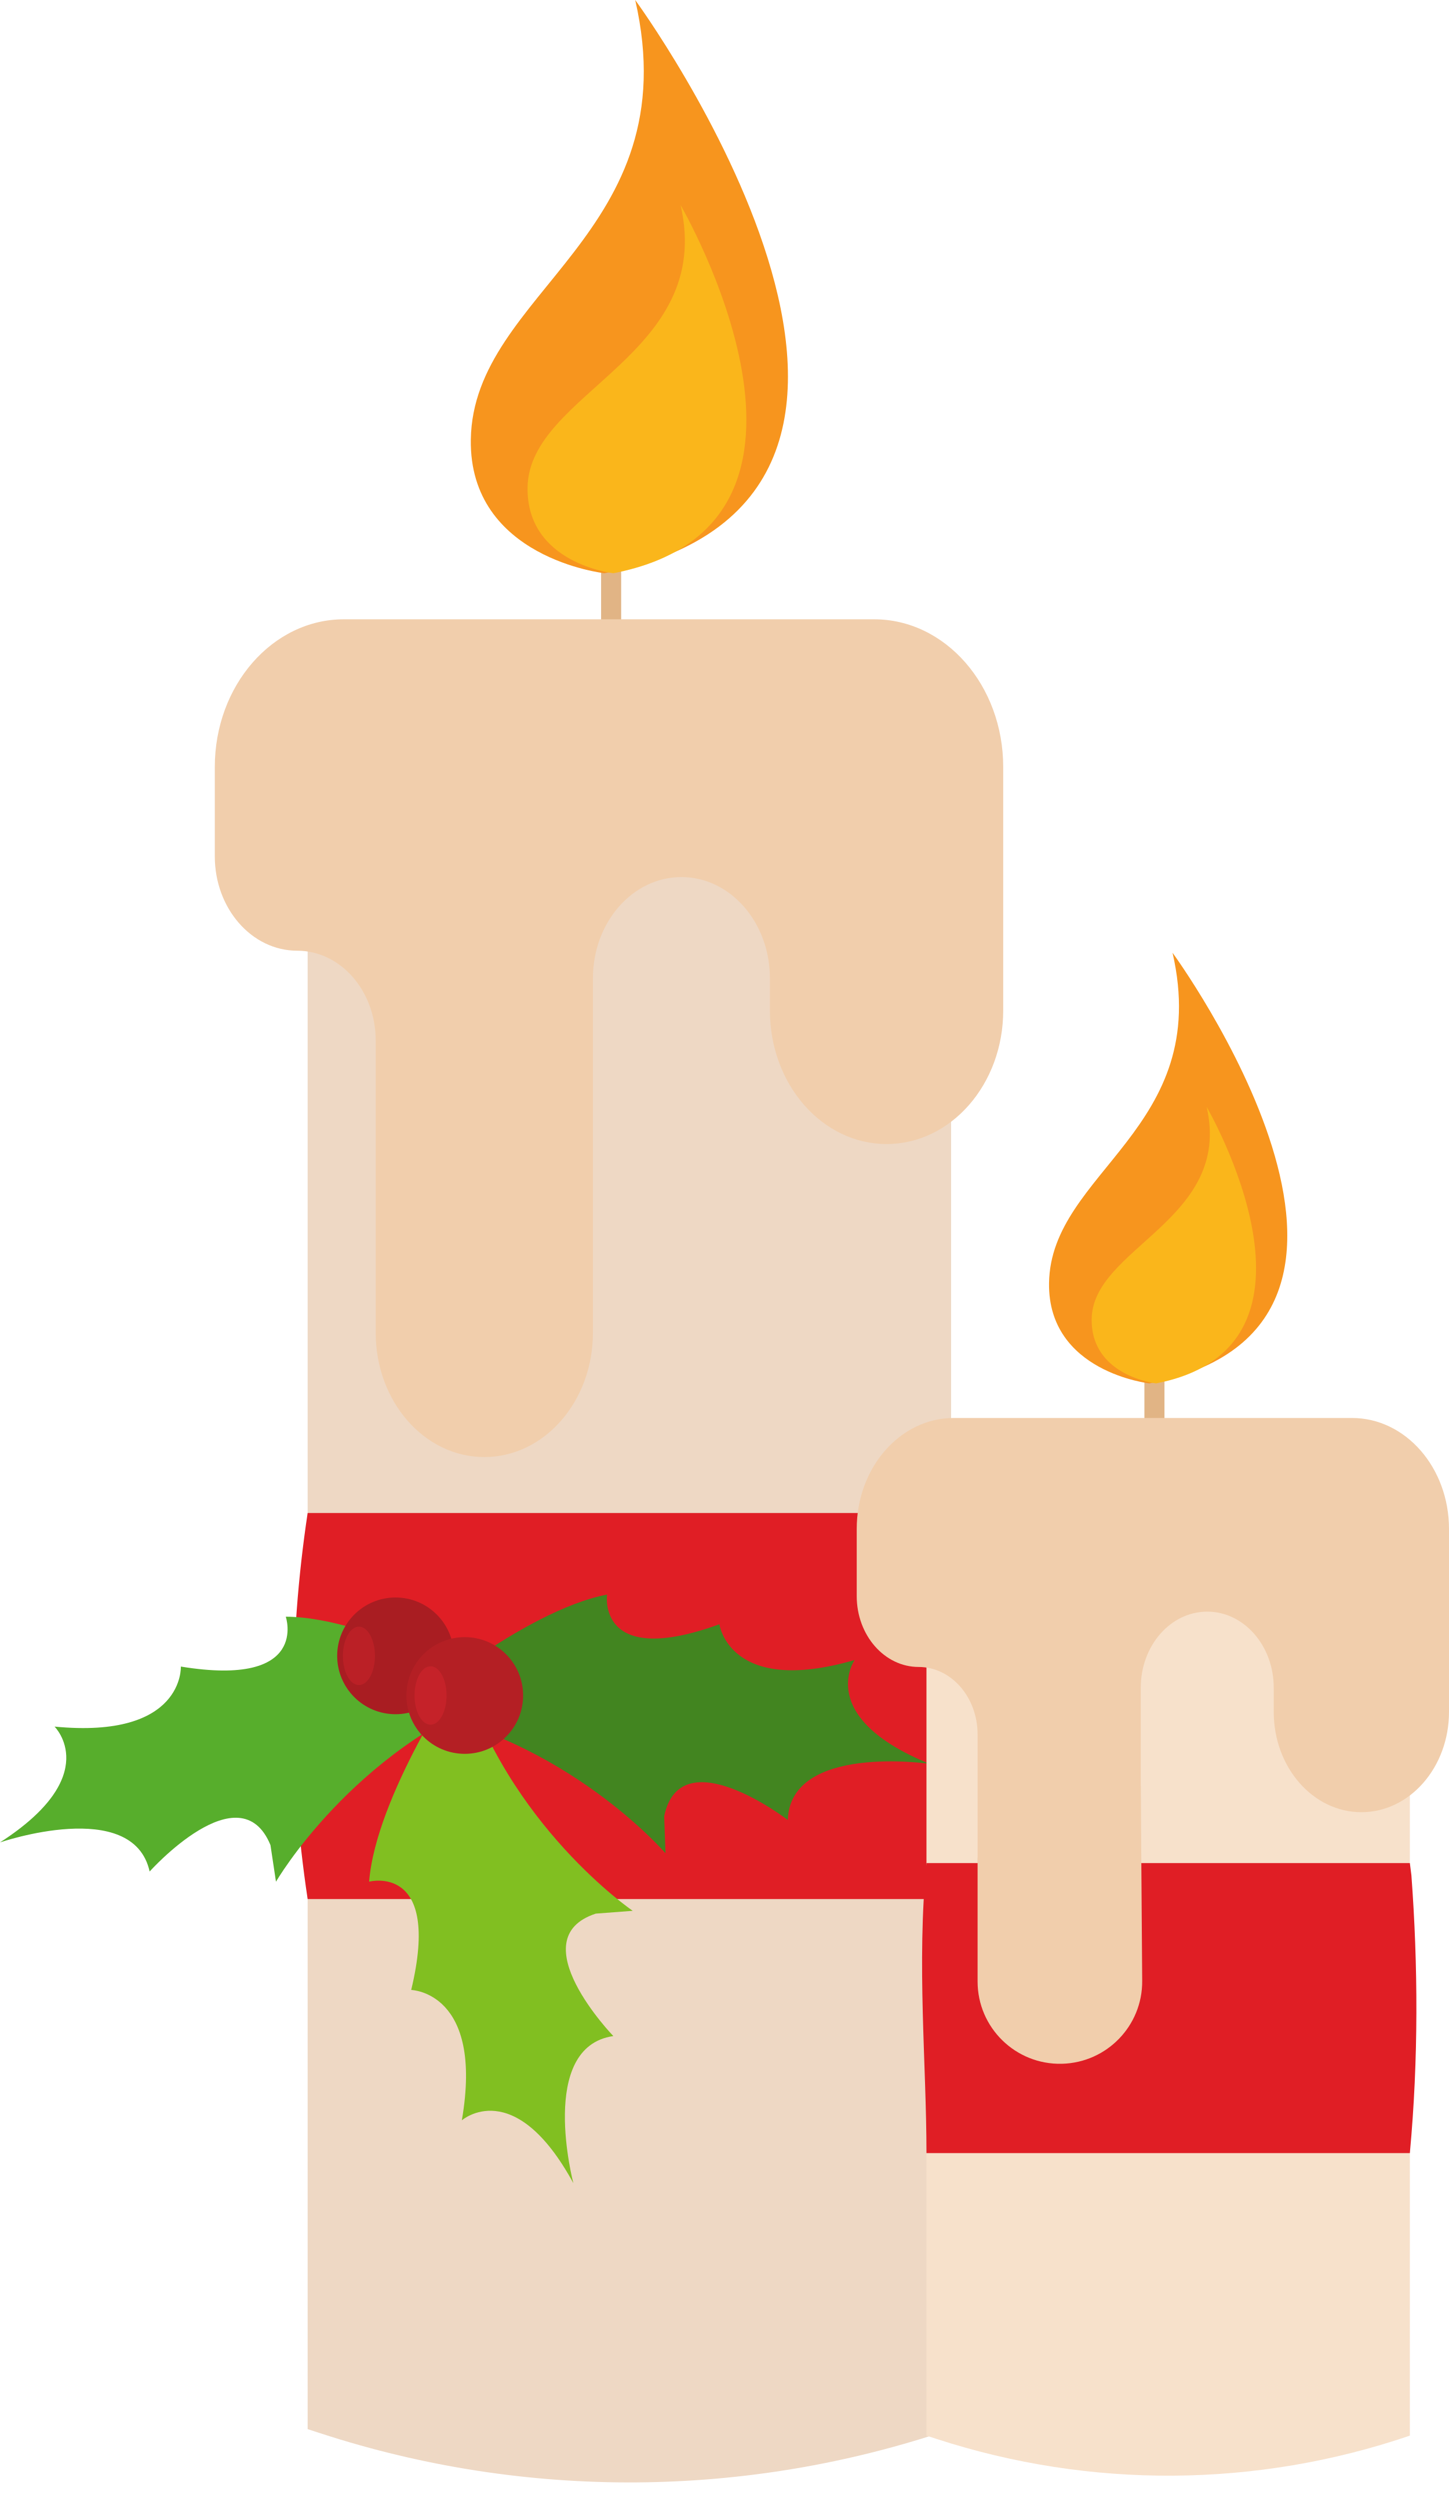 <?xml version="1.0" encoding="UTF-8"?><svg xmlns="http://www.w3.org/2000/svg" xmlns:xlink="http://www.w3.org/1999/xlink" height="1864.6" preserveAspectRatio="xMidYMid meet" version="1.0" viewBox="520.3 135.0 1080.7 1864.6" width="1080.7" zoomAndPan="magnify"><g><g><path d="M 983.578 703.262 L 968.613 703.262 L 968.613 413.207 L 983.578 413.207 L 983.578 703.262" fill="#e1b485"/></g><g><path d="M 1229.648 1946.57 C 1077.559 1998.41 912.77 1999.578 759.965 1949.891 L 749.75 1946.57 L 749.75 631.18 L 1229.648 631.18 L 1229.648 1946.57" fill="#eed8c4"/></g><g><path d="M 1268.52 707.02 L 1268.52 888.641 C 1268.52 943.621 1229.57 988.191 1181.52 988.191 C 1133.469 988.191 1094.52 943.621 1094.52 888.641 L 1094.52 864.609 C 1094.52 822.898 1064.969 789.09 1028.52 789.09 C 992.062 789.09 962.516 822.898 962.516 864.609 L 962.516 1128.941 C 962.516 1180.129 926.246 1221.629 881.512 1221.629 C 836.773 1221.629 800.508 1180.129 800.508 1128.941 L 800.508 910.969 C 800.508 873.988 774.312 844.012 741.992 844.012 C 708.035 844.012 680.504 812.512 680.504 773.66 L 680.504 707.02 C 680.504 646.172 723.613 596.852 776.789 596.852 L 1172.238 596.852 C 1225.422 596.852 1268.52 646.172 1268.52 707.02" fill="#f1ceac"/></g><g><path d="M 971.086 562.496 C 971.086 562.496 870.156 551.355 871.445 462.852 C 873.066 352.082 1034.121 309.855 994.055 134.996 C 994.055 134.996 1265.051 505.496 971.086 562.496" fill="#f7951e"/></g><g><path d="M 977.746 562.508 C 977.746 562.508 912.938 555.352 913.766 498.52 C 914.809 427.391 1053.648 400.285 1027.918 288.004 C 1027.918 288.004 1166.5 525.906 977.746 562.508" fill="#fab61b"/></g><g><path d="M 1229.648 1263.352 L 749.75 1263.352 C 735.371 1358.781 735.371 1455.82 749.75 1551.25 L 1229.648 1551.25 C 1238.289 1458.25 1237.809 1364.398 1231.191 1275.371 L 1229.648 1263.352" fill="#e01e25"/></g><g><path d="M 824.223 1410.07 C 824.223 1410.07 910.117 1336.32 973.078 1324.172 C 973.078 1324.172 965.047 1379.641 1056.84 1346.328 C 1056.84 1346.328 1064.199 1400.109 1157.672 1373 C 1157.672 1373 1128.148 1415.578 1213.539 1450.41 C 1213.539 1450.41 1109.691 1435.18 1107.859 1492.289 C 1107.859 1492.289 1027.859 1430.809 1015.66 1489.5 L 1016.648 1517.121 C 1016.648 1517.121 943.055 1431.422 824.223 1410.07" fill="#428520"/></g><g><path d="M 895.562 1397.691 C 895.562 1397.691 797.559 1341.012 733.438 1340.672 C 733.438 1340.672 751.543 1393.711 655.18 1377.871 C 655.18 1377.871 657.855 1432.078 560.984 1422.641 C 560.984 1422.641 597.844 1459.059 520.32 1509.012 C 520.32 1509.012 619.594 1474.93 631.902 1530.719 C 631.902 1530.719 699.223 1455.57 722.02 1511.012 L 726.129 1538.34 C 726.129 1538.34 782.691 1440.551 895.562 1397.691" fill="#57ae2c"/></g><g><path d="M 864.316 1380.762 C 864.316 1380.762 800.633 1474.359 795.602 1538.289 C 795.602 1538.289 849.824 1524.102 826.98 1619.051 C 826.98 1619.051 881.246 1620.34 864.754 1716.27 C 864.754 1716.27 903.773 1682.172 947.926 1763.129 C 947.926 1763.129 921.184 1661.629 977.73 1653.43 C 977.73 1653.43 907.695 1580.801 964.648 1562.121 L 992.207 1560.02 C 992.207 1560.02 898.816 1496.461 864.316 1380.762" fill="#81bf21"/></g><g><path d="M 858.824 1369.891 C 858.824 1393.922 839.34 1413.41 815.305 1413.41 C 791.266 1413.41 771.777 1393.922 771.777 1369.891 C 771.777 1345.852 791.266 1326.359 815.305 1326.359 C 839.34 1326.359 858.824 1345.852 858.824 1369.891" fill="#a91d22"/></g><g><path d="M 799.949 1369.891 C 799.949 1381.922 794.598 1391.672 787.992 1391.672 C 781.395 1391.672 776.039 1381.922 776.039 1369.891 C 776.039 1357.859 781.395 1348.102 787.992 1348.102 C 794.598 1348.102 799.949 1357.859 799.949 1369.891" fill="#bb2026"/></g><g><path d="M 910.453 1399.441 C 910.453 1423.48 890.969 1442.961 866.934 1442.961 C 842.895 1442.961 823.41 1423.48 823.41 1399.441 C 823.41 1375.398 842.895 1355.922 866.934 1355.922 C 890.969 1355.922 910.453 1375.398 910.453 1399.441" fill="#b41f24"/></g><g><path d="M 853.371 1399.441 C 853.371 1411.469 848.02 1421.23 841.418 1421.23 C 834.816 1421.23 829.465 1411.469 829.465 1399.441 C 829.465 1387.41 834.816 1377.66 841.418 1377.66 C 848.02 1377.66 853.371 1387.41 853.371 1399.441" fill="#c52229"/></g><path d="M 13813.086 8495.703 L 13813.086 10674.688" fill="none" stroke="#e1b485" stroke-miterlimit="10" stroke-width="149.67" transform="matrix(.1 0 0 -.1 0 2122)"/><g><path d="M 1571.801 1951.43 C 1457.539 1990.379 1333.75 1991.25 1218.949 1953.922 L 1211.281 1951.43 L 1211.281 1218.281 L 1571.801 1218.281 L 1571.801 1951.43" fill="#f7e1cb"/></g><g><path d="M 1601 1275.25 L 1601 1411.691 C 1601 1453 1571.738 1486.48 1535.641 1486.48 C 1499.539 1486.48 1470.281 1453 1470.281 1411.691 L 1470.281 1393.641 C 1470.281 1362.309 1448.078 1336.91 1420.699 1336.91 C 1393.309 1336.91 1371.109 1362.309 1371.109 1393.641 L 1371.109 1592.219 C 1371.109 1630.672 1343.871 1661.852 1310.262 1661.852 C 1276.648 1661.852 1249.41 1630.672 1249.41 1592.219 L 1249.41 1428.469 C 1249.41 1400.691 1229.73 1378.172 1205.449 1378.172 C 1179.941 1378.172 1159.262 1354.5 1159.262 1325.309 L 1159.262 1275.25 C 1159.262 1229.539 1191.641 1192.488 1231.59 1192.488 L 1528.672 1192.488 C 1568.621 1192.488 1601 1229.539 1601 1275.25" fill="#f1ceac"/></g><g><path d="M 1377.551 1166.691 C 1377.551 1166.691 1301.73 1158.309 1302.699 1091.828 C 1303.922 1008.609 1424.91 976.891 1394.809 845.531 C 1394.809 845.531 1598.391 1123.859 1377.551 1166.691" fill="#f7951e"/></g><g><path d="M 1382.559 1166.691 C 1382.559 1166.691 1333.871 1161.309 1334.5 1118.621 C 1335.281 1065.18 1439.578 1044.82 1420.25 960.469 C 1420.25 960.469 1524.359 1139.191 1382.559 1166.691" fill="#fab61b"/></g><g><path d="M 1571.801 1524.43 L 1211.281 1524.43 C 1203.93 1599.789 1211.281 1674.121 1211.281 1740.711 L 1571.801 1740.711 C 1578.289 1670.84 1577.93 1600.34 1572.949 1533.449 L 1571.801 1524.43" fill="#e01e25"/></g><g><path d="M 1249.41 1520.41 L 1249.41 1612.73 C 1249.41 1647.199 1277.781 1674.922 1312.238 1674.102 C 1345.75 1673.309 1372.43 1645.801 1372.18 1612.281 L 1371.109 1467.121 L 1249.41 1520.41" fill="#f1ceac"/></g></g></svg>